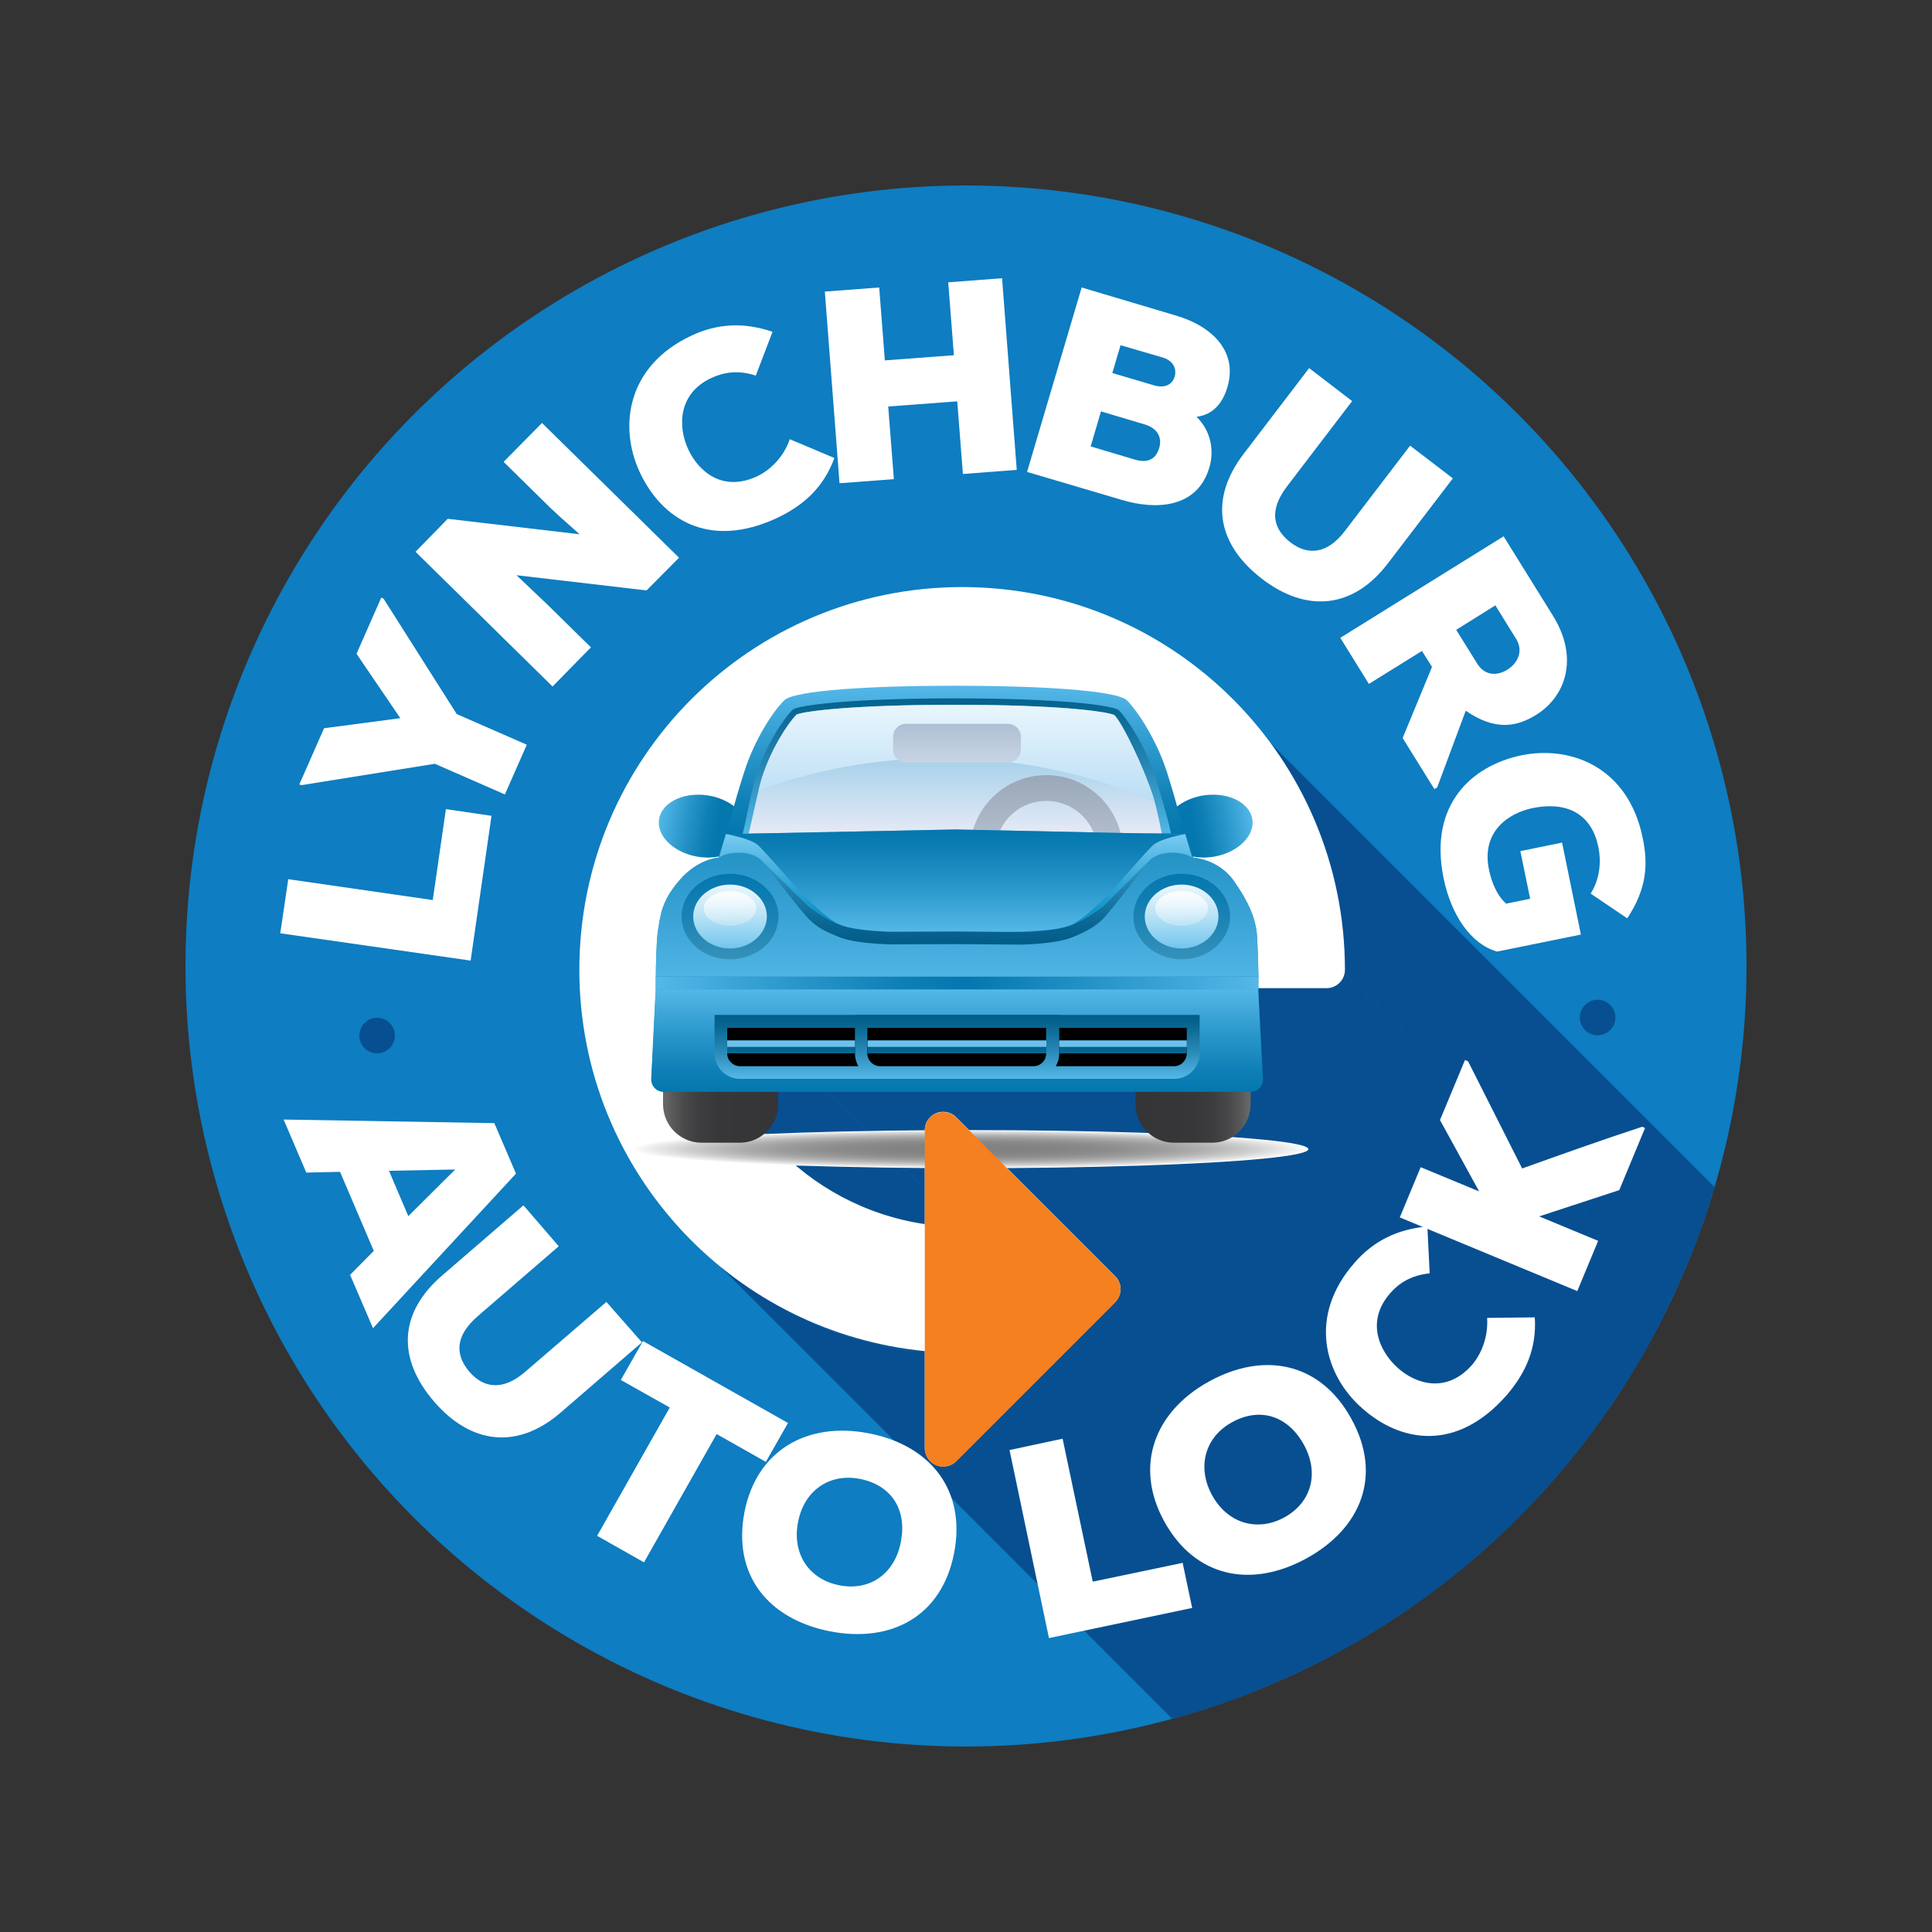 <?xml version="1.0" encoding="utf-8"?>
<!-- Generator: Adobe Illustrator 27.8.1, SVG Export Plug-In . SVG Version: 6.00 Build 0)  -->
<svg version="1.1" id="Layer_1" xmlns="http://www.w3.org/2000/svg" xmlns:xlink="http://www.w3.org/1999/xlink" x="0px" y="0px"
	 viewBox="0 0 750 750" style="enable-background:new 0 0 750 750;" xml:space="preserve">
<rect x="0" y="0" width="750" height="750" fill="#333333" stroke="none"/>
<style type="text/css">
	.st0{fill-rule:evenodd;clip-rule:evenodd;fill:#0E7DC1;}
	.st1{fill:#FFFFFF;}
	.st2{clip-path:url(#SVGID_00000127753488583736446270000000799217574141011370_);}
	.st3{fill-rule:evenodd;clip-rule:evenodd;fill:#074F91;}
	.st4{fill:url(#SVGID_00000006682865963343790130000007288809405821629084_);}
	.st5{fill:url(#SVGID_00000176740901644560012060000016216123087122900404_);}
	.st6{fill:url(#SVGID_00000016769270890820643690000003165119352863873975_);}
	.st7{fill:url(#SVGID_00000088815700434273670340000002497962604972747674_);}
	.st8{fill:url(#SVGID_00000122689368079704824130000018268688199807041419_);}
	.st9{fill:url(#SVGID_00000182508374747032062020000012142686757029202817_);}
	.st10{fill:url(#SVGID_00000003794919519999256230000001363818145366040220_);}
	.st11{fill:url(#SVGID_00000018225681441703141760000002299765692814062498_);}
	.st12{fill:url(#SVGID_00000149353628181991742200000004971766818525090436_);}
	.st13{fill:url(#SVGID_00000008855335320099490620000003930434824498853045_);}
	.st14{fill:url(#SVGID_00000114055689829451212140000001963193692534877329_);}
	.st15{fill:url(#SVGID_00000126303644536295392630000012272627410753514921_);}
	.st16{fill:url(#SVGID_00000174591693485264302280000015244656137776357291_);}
	.st17{fill:url(#SVGID_00000021087508823723273950000003808003103344591494_);}
	.st18{fill:url(#SVGID_00000062891085081418160230000013449244935550732452_);}
	.st19{fill:url(#SVGID_00000052093977653955763170000003885256169838905216_);}
	.st20{fill:url(#SVGID_00000096744375655820353690000013569392435533505676_);}
	.st21{fill:none;}
	.st22{fill:url(#SVGID_00000166676827686973404730000000607077448303440042_);}
	.st23{fill:url(#SVGID_00000037654286128320737140000008169770947706048920_);}
	.st24{fill:url(#SVGID_00000104683099000619430180000016182908593048819090_);}
	.st25{fill:url(#SVGID_00000029029936466876120600000002744362662263050903_);}
	.st26{fill:url(#SVGID_00000134966834486058978640000010157263139669034904_);}
	.st27{fill:url(#SVGID_00000117640993559405296090000013568454755301739936_);}
	.st28{fill:url(#SVGID_00000127035128551764704220000002310783084763702938_);}
	.st29{fill:url(#SVGID_00000147201178840784904050000002548215163967450755_);}
	.st30{fill:url(#SVGID_00000072250376579181559720000000913449309306600070_);}
	.st31{fill:url(#SVGID_00000062171447098302884800000004950646450624270227_);}
	.st32{fill:url(#SVGID_00000157270056313813845050000006206366176731004299_);}
	.st33{fill:#6DC1EC;}
	.st34{fill:url(#SVGID_00000151514097249469401230000003199181643803188120_);}
	.st35{fill:url(#SVGID_00000029005724517931528800000005409775557014018212_);}
	.st36{fill:url(#SVGID_00000165199108829987711090000003566317203962146454_);}
	.st37{fill:#F48020;}
</style>
<g>
	<circle class="st0" cx="375" cy="375" r="303"/>
	<g>
		<path class="st1" d="M111.9,341.3l56.1,8.1l5.1-35.3l17.7,2.6l-8.1,56.2l-73.9-10.6L111.9,341.3z"/>
		<path class="st1" d="M155.4,278.8l-17-25l9.6-21.8l0.9,0.4l28.4,44.8l27.2,11.9l-8.5,19.3l-27.2-11.9l-51.8,8.3l-0.8-0.3l9.6-21.8
			L155.4,278.8z"/>
		<path class="st1" d="M225,207.4c-6.6-5.8-9.2-8.2-11.3-10.2l-18.2-17.9l14.9-15.1l53.2,52.3L251,229.2l-50.5-5.9l11.8,11.2
			l17.1,16.8l-14.9,15.2l-53.2-52.3l12.5-12.8L225,207.4z"/>
		<path class="st1" d="M323.9,177.8c-4.1,11.3-11.9,18.4-22.3,23.3c-26.5,12.3-44.8,0.4-53.3-17.9c-8.1-17.5-5.1-41.2,20.3-53
			c9.9-4.6,20.1-5.2,31.3-1.4l-6.5,17c-7.1-2.3-12.6-1.2-17.2,0.9c-13.1,6.1-13.1,19-9,27.8c4.1,8.7,13.4,16.6,26.7,10.4
			c4.7-2.2,10.2-7.1,12.7-14.4L323.9,177.8z"/>
		<path class="st1" d="M373.8,184l-2.2-28.2l-26.8,2l2.2,28.2l-21.1,1.6l-5.7-74.4l21.1-1.6l2.2,28.3l26.8-2l-2.2-28.3L389,108
			l5.7,74.4L373.8,184z"/>
		<path class="st1" d="M456.5,122.5c14.3,4.2,24,14.1,20,27.7c-1.5,5.2-4.8,10.7-12,11.6c5.6,5.5,6.9,13.1,5,19.6
			c-4.7,16-20.8,16.6-33.9,12.7l-36.9-10.9l21.2-71.6L456.5,122.5z M423.4,173.3l17.1,5.1c5.3,1.6,8.3-0.4,9.5-4.5
			c1.2-4-0.6-7.6-5.5-9.1l-17.1-5.1L423.4,173.3z M431.8,144.8l16.2,4.8c4.2,1.2,7.1-0.3,8-3.4c0.9-3.1-0.6-6.2-4.6-7.4l-16.4-4.8
			L431.8,144.8z"/>
		<path class="st1" d="M564,185.7l-25.3,33.1c-13.4,17.5-31.5,19.2-48.8,5.9c-17.3-13.3-20.8-30.8-6.9-48.8l25.2-33l16.7,12.8
			l-25.2,33c-7.2,9.4-5.6,16.5,1.2,21.8c6.7,5.2,14.3,4.7,21.2-4.4l25.3-33.1L564,185.7z"/>
		<path class="st1" d="M556.8,306.3l-12.3-19.8l11.4-27.6l-3.9-6.2l-20.6,12.8l-11.1-17.9l63.4-39.4l19.2,30.9
			c10.1,16.3,4.9,31.2-6.4,38.3c-7.8,4.9-16.2,6.3-27.5-1.5l-11.1,29.8L556.8,306.3z M580.5,235l-15.2,9.5l8.2,13.2
			c3,4.7,7.7,4.7,11.6,2.3c4-2.5,6.4-7.1,3.5-11.9L580.5,235z"/>
		<path class="st1" d="M617.5,346.9c3.9-6.3,4-13.1,3-18c-2.4-12-11.1-18.1-25.5-15.2c-9.4,1.9-20,9.1-17,23.8
			c0.8,4,2.7,9.8,6.7,13.3l9.3-1.9l-3.8-18.5l16.2-3.3l7.3,35.7l-32.5,6.6c-10.3-2.9-17.9-14.3-20.8-28.5
			c-5.9-28.9,11.3-43.8,30.3-47.7c19.3-3.9,41.4,4.7,47,32.1c2.1,10.2,1.7,19.5-6,31.2L617.5,346.9z"/>
	</g>
	<g>
		<defs>
			<circle id="SVGID_1_" cx="375" cy="375" r="303"/>
		</defs>
		<clipPath id="SVGID_00000124135694726497805800000006012467641583039930_">
			<use xlink:href="#SVGID_1_"  style="overflow:visible;"/>
		</clipPath>
		<g style="clip-path:url(#SVGID_00000124135694726497805800000006012467641583039930_);">
			<g>
				<g>
					<polygon class="st3" points="304.6,308.2 648.7,652.3 647,654 645.4,655.8 643.8,657.5 642.3,659.4 640.8,661.2 639.4,663.1 
						638,665 636.6,667 635.3,669 634,671 632.8,673.1 631.6,675.2 630.5,677.3 629.4,679.4 628.4,681.6 627.5,683.8 626.5,686.1 
						625.7,688.3 624.9,690.6 624.1,692.9 623.4,695.3 622.8,697.6 622.2,700 621.7,702.4 621.2,704.9 620.8,707.3 620.5,709.8 
						620.2,712.3 620,714.8 619.8,717.3 619.7,719.9 619.7,722.4 275.5,378.3 275.6,375.7 275.7,373.2 275.8,370.7 276.1,368.2 
						276.3,365.7 276.7,363.2 277.1,360.7 277.6,358.3 278.1,355.9 278.7,353.5 279.3,351.1 280,348.8 280.7,346.5 281.6,344.2 
						282.4,341.9 283.3,339.7 284.3,337.5 285.3,335.3 286.4,333.2 287.5,331 288.7,328.9 289.9,326.9 291.2,324.9 292.5,322.9 
						293.8,320.9 295.2,319 296.7,317.1 298.2,315.2 299.7,313.4 301.3,311.6 302.9,309.9 					"/>
					<polygon class="st3" points="360.2,525.3 704.3,869.4 700.9,869.1 697.5,868.6 694.2,868.1 690.8,867.5 687.5,866.8 
						684.3,866.1 681,865.3 677.8,864.4 674.6,863.4 671.5,862.4 668.3,861.3 665.3,860.1 662.2,858.9 659.2,857.6 656.2,856.2 
						653.2,854.8 650.3,853.3 647.4,851.8 644.6,850.2 641.8,848.5 639,846.8 636.3,845 633.7,843.1 631,841.2 628.4,839.3 
						625.9,837.2 623.4,835.2 620.9,833.1 276.8,488.9 279.3,491 281.8,493.1 284.3,495.1 286.9,497.1 289.5,499 292.2,500.8 
						294.9,502.6 297.7,504.4 300.5,506 303.3,507.6 306.2,509.2 309.1,510.7 312.1,512.1 315,513.5 318.1,514.8 321.1,516 
						324.2,517.2 327.3,518.2 330.5,519.3 333.7,520.2 336.9,521.1 340.1,521.9 343.4,522.7 346.7,523.4 350,524 353.4,524.5 
						356.8,524.9 					"/>
					<polygon class="st3" points="486.4,281.6 830.5,625.7 832.8,628.5 835,631.2 837.2,634 839.3,636.9 841.3,639.8 843.3,642.8 
						845.2,645.8 847,648.9 848.7,652 850.4,655.2 852,658.4 853.5,661.6 854.9,664.9 856.3,668.3 857.6,671.6 858.8,675 
						859.9,678.5 860.9,682 861.9,685.5 862.8,689.1 863.6,692.6 864.2,696.3 864.8,699.9 865.4,703.6 865.8,707.3 866.1,711.1 
						866.4,714.8 866.5,718.6 866.6,722.4 522.4,378.3 522.4,374.5 522.2,370.7 522,366.9 521.7,363.2 521.2,359.5 520.7,355.8 
						520.1,352.1 519.4,348.5 518.6,344.9 517.8,341.4 516.8,337.8 515.8,334.4 514.7,330.9 513.5,327.5 512.2,324.1 510.8,320.8 
						509.4,317.5 507.9,314.2 506.3,311 504.6,307.9 502.8,304.8 501,301.7 499.1,298.7 497.2,295.7 495.2,292.8 493.1,289.9 
						490.9,287.1 488.7,284.3 					"/>
					<polygon class="st3" points="444.8,308.2 788.9,652.3 787.2,650.7 785.5,649 783.7,647.5 781.9,645.9 780,644.4 778.1,643 
						776.2,641.6 774.3,640.2 772.3,638.9 770.2,637.6 768.2,636.4 766.1,635.2 764,634.1 761.8,633.1 759.6,632 757.4,631.1 
						755.2,630.2 752.9,629.3 750.6,628.5 748.3,627.7 746,627 743.6,626.4 741.2,625.8 738.8,625.3 736.4,624.8 733.9,624.4 
						731.4,624.1 729,623.8 726.4,623.6 723.9,623.4 721.4,623.3 718.8,623.3 374.7,279.1 377.2,279.2 379.8,279.3 382.3,279.4 
						384.8,279.7 387.3,279.9 389.8,280.3 392.2,280.7 394.7,281.2 397.1,281.7 399.5,282.3 401.8,282.9 404.2,283.6 406.5,284.4 
						408.8,285.2 411,286 413.3,286.9 415.5,287.9 417.7,288.9 419.8,290 421.9,291.1 424,292.3 426.1,293.5 428.1,294.8 
						430.1,296.1 432.1,297.4 434,298.8 435.9,300.3 437.8,301.8 439.6,303.3 441.4,304.9 443.1,306.5 					"/>
					<polygon class="st3" points="374.7,279.1 718.8,623.3 716.3,623.3 713.7,623.4 711.2,623.6 708.7,623.8 706.2,624.1 
						703.7,624.4 701.3,624.8 698.8,625.3 696.4,625.8 694,626.4 691.7,627 689.3,627.7 687,628.5 684.7,629.3 682.5,630.2 
						680.2,631.1 678,632 675.8,633.1 673.7,634.1 671.6,635.2 669.5,636.4 667.4,637.6 665.4,638.9 663.4,640.2 661.4,641.6 
						659.5,643 657.6,644.4 655.8,645.9 653.9,647.5 652.2,649 650.4,650.7 648.7,652.3 304.6,308.2 306.3,306.5 308,304.9 
						309.8,303.3 311.6,301.8 313.5,300.3 315.4,298.8 317.3,297.4 319.3,296.1 321.2,294.8 323.3,293.5 325.3,292.3 327.4,291.1 
						329.5,290 331.7,288.9 333.9,287.9 336.1,286.9 338.3,286 340.6,285.2 342.9,284.4 345.2,283.6 347.5,282.9 349.9,282.3 
						352.3,281.7 354.7,281.2 357.1,280.7 359.6,280.3 362.1,279.9 364.5,279.7 367.1,279.4 369.6,279.3 372.1,279.2 					"/>
					<polygon class="st3" points="480.9,385.4 825,729.5 824.3,729.5 823.6,729.3 822.9,729.2 822.3,728.9 821.7,728.6 821.1,728.3 
						820.5,727.9 820,727.4 475.9,383.3 476.4,383.7 476.9,384.2 477.5,384.5 478.1,384.8 478.8,385 479.5,385.2 480.2,385.3 					
						"/>
					<polygon class="st3" points="448.1,311.6 792.2,655.8 790.6,654 788.9,652.3 444.8,308.2 446.5,309.9 					"/>
					<polygon class="st3" points="522.4,378.3 866.6,722.4 866.5,723.1 866.4,723.8 866.2,724.5 866,725.2 865.7,725.8 865.3,726.4 
						864.9,726.9 864.5,727.4 864,727.9 863.4,728.3 862.9,728.6 862.2,728.9 861.6,729.2 860.9,729.3 860.2,729.5 859.5,729.5 
						515.4,385.4 516.1,385.3 516.8,385.2 517.5,385 518.1,384.8 518.7,384.5 519.3,384.2 519.8,383.7 520.3,383.3 520.8,382.8 
						521.2,382.2 521.6,381.7 521.9,381 522.1,380.4 522.3,379.7 522.4,379 					"/>
					<polygon class="st3" points="515.4,385.4 859.5,729.5 825,729.5 480.9,385.4 					"/>
					<polygon class="st3" points="361,421.4 705.1,765.6 696,765.6 351.9,421.4 					"/>
					<polygon class="st3" points="275.5,378.3 619.7,722.4 619.7,724.9 619.8,727.3 619.9,729.7 620.1,732.1 620.4,734.5 
						620.7,736.8 621.1,739.2 621.5,741.5 622,743.8 622.5,746.1 623.1,748.4 623.7,750.6 624.4,752.8 625.2,755 625.9,757.2 
						626.8,759.4 627.7,761.5 628.6,763.6 629.6,765.7 630.6,767.7 631.7,769.8 632.8,771.8 633.9,773.7 635.1,775.7 636.4,777.6 
						637.7,779.4 639,781.3 640.4,783.1 641.8,784.9 643.2,786.6 644.7,788.3 646.3,790 302.1,445.9 300.6,444.2 299.1,442.5 
						297.7,440.7 296.2,439 294.9,437.1 293.5,435.3 292.3,433.4 291,431.5 289.8,429.6 288.7,427.6 287.5,425.6 286.5,423.6 
						285.4,421.6 284.5,419.5 283.5,417.4 282.6,415.2 281.8,413.1 281,410.9 280.3,408.7 279.6,406.5 279,404.2 278.4,402 
						277.9,399.7 277.4,397.4 277,395.1 276.6,392.7 276.3,390.3 276,388 275.8,385.6 275.7,383.2 275.6,380.7 					"/>
					<polygon class="st3" points="302.1,445.9 646.3,790 647.7,791.5 649.1,793 650.6,794.4 306.5,450.3 305,448.8 303.5,447.4 
											"/>
					<polygon class="st3" points="372.3,435.2 716.4,779.3 777.7,840.6 433.6,496.5 					"/>
					<path class="st3" d="M777.7,840.6L777.7,840.6L777.7,840.6z M433.6,496.5"/>
					<polygon class="st3" points="351.9,421.4 696,765.6 686.9,765.6 342.8,421.4 					"/>
					<polygon class="st3" points="342.8,421.4 686.9,765.6 684.9,765.6 340.7,421.4 					"/>
					<polygon class="st3" points="372.2,567.8 716.3,911.9 715.8,912.4 715.2,912.8 714.6,913.2 714,913.5 713.4,913.7 712.7,913.9 
						712,914 711.3,914 710.7,914 710,913.9 709.3,913.7 708.7,913.5 708.1,913.2 707.5,912.8 706.9,912.4 362.7,568.3 363.3,568.7 
						363.9,569.1 364.5,569.4 365.2,569.6 365.9,569.7 366.5,569.8 367.2,569.9 367.9,569.8 368.6,569.7 369.2,569.6 369.9,569.4 
						370.5,569.1 371.1,568.7 371.7,568.3 					"/>
					<path class="st3" d="M716.3,911.9L716.3,911.9L716.3,911.9z M372.2,567.8"/>
					<polygon class="st3" points="404,340 748.1,684.2 748.1,694.9 404,350.7 					"/>
					<polygon class="st3" points="413.6,352.8 757.8,696.9 758.2,697.4 758.6,698 759,698.6 759.3,699.2 759.5,699.8 759.7,700.5 
						759.8,701.2 759.8,701.9 415.7,357.8 415.7,357.1 415.5,356.4 415.4,355.7 415.1,355 414.8,354.4 414.5,353.8 414.1,353.3 
											"/>
					<polygon class="st3" points="415.7,357.8 759.8,701.9 759.8,758.5 415.7,414.4 					"/>
					<polygon class="st3" points="415.7,414.4 759.8,758.5 759.8,759.2 759.7,759.9 759.5,760.6 759.3,761.2 759,761.9 758.6,762.4 
						758.2,763 757.8,763.5 757.3,763.9 756.7,764.3 756.1,764.7 755.5,765 754.9,765.2 754.2,765.4 753.5,765.5 752.8,765.6 
						408.6,421.4 409.3,421.4 410,421.3 410.7,421.1 411.4,420.9 412,420.6 412.6,420.2 413.1,419.8 413.6,419.4 414.1,418.9 
						414.5,418.3 414.8,417.7 415.1,417.1 415.4,416.5 415.5,415.8 415.7,415.1 					"/>
					<polygon class="st3" points="408.6,421.4 752.8,765.6 750.7,765.6 406.6,421.4 					"/>
					<polygon class="st3" points="406.6,421.4 750.7,765.6 741.6,765.6 397.5,421.4 					"/>
					<polygon class="st3" points="397.5,421.4 741.6,765.6 732.5,765.6 388.4,421.4 					"/>
					<polygon class="st3" points="388.4,421.4 732.5,765.6 723.4,765.6 379.2,421.4 					"/>
					<polygon class="st3" points="379.2,421.4 723.4,765.6 714.3,765.6 370.1,421.4 					"/>
					<polygon class="st3" points="370.1,421.4 714.3,765.6 705.1,765.6 361,421.4 					"/>
					<polygon class="st3" points="433.6,496.5 777.7,840.6 778.2,841.1 778.6,841.7 778.9,842.3 779.2,842.9 779.5,843.6 
						779.6,844.2 779.7,844.9 779.8,845.6 779.7,846.3 779.6,846.9 779.5,847.6 779.2,848.3 778.9,848.9 778.6,849.5 778.2,850.1 
						777.7,850.6 433.6,506.5 434,505.9 434.5,505.4 434.8,504.7 435.1,504.1 435.3,503.5 435.5,502.8 435.6,502.1 435.6,501.5 
						435.6,500.8 435.5,500.1 435.3,499.4 435.1,498.8 434.8,498.2 434.5,497.6 434,497 					"/>
					<polygon class="st3" points="433.6,506.5 777.7,850.6 777.6,850.6 433.5,506.5 					"/>
					<polygon class="st3" points="340.7,421.4 684.9,765.6 684.2,765.5 683.5,765.4 682.8,765.2 682.1,765 681.5,764.7 680.9,764.3 
						680.4,763.9 679.9,763.5 335.8,419.4 336.3,419.8 336.8,420.2 337.4,420.6 338,420.9 338.6,421.1 339.3,421.3 340,421.4 					
						"/>
					
						<rect x="531.6" y="465.9" transform="matrix(0.707 -0.707 0.707 0.707 -333.101 614.259)" class="st3" width="86.7" height="486.7"/>
					<polygon class="st3" points="395.9,319.9 740,664 740.5,664.5 740.9,665 741.4,665.6 741.8,666.1 742.3,666.7 742.7,667.2 
						743.1,667.8 743.5,668.4 743.8,669 744.2,669.6 744.5,670.2 744.9,670.9 745.2,671.5 745.5,672.1 745.8,672.8 746.1,673.5 
						746.3,674.1 746.5,674.8 746.8,675.5 747,676.2 747.2,676.9 747.3,677.6 747.5,678.3 747.6,679 747.8,679.7 747.9,680.5 
						747.9,681.2 748,681.9 748.1,682.7 748.1,683.4 748.1,684.2 404,340 403.9,339.3 403.9,338.5 403.9,337.8 403.8,337.1 
						403.7,336.3 403.6,335.6 403.5,334.9 403.4,334.2 403.2,333.4 403,332.7 402.8,332 402.6,331.4 402.4,330.7 402.2,330 
						401.9,329.3 401.7,328.7 401.4,328 401.1,327.4 400.7,326.7 400.4,326.1 400.1,325.5 399.7,324.9 399.3,324.3 398.9,323.7 
						398.5,323.1 398.1,322.5 397.7,322 397.3,321.4 396.8,320.9 396.3,320.4 					"/>
				</g>
				<path class="st3" d="M433.6,496.5L433.6,496.5L433.6,496.5z M372.2,567.8L372.2,567.8L372.2,567.8z M374.7,230.6
					c40.8,0,77.7,16.5,104.5,43.3c26.7,26.7,43.3,63.7,43.3,104.5c0,3.9-3.2,7.1-7.1,7.1h-34.4c-3.9,0-7.1-3.2-7.1-7.1
					c0-27.4-11.1-52.2-29-70.1c-17.9-17.9-42.7-29-70.1-29c-27.4,0-52.2,11.1-70.1,29c-17.9,17.9-29,42.7-29,70.1
					c0,26.1,10.1,49.9,26.6,67.6c15,16.1,35.2,27.2,58,30.5v-36.3c0-0.2,0-0.5,0-0.7c0.3-3.6,3.4-6.4,7-6.4c2,0,3.8,0.8,5,2.1
					l61.3,61.3c2.8,2.8,2.8,7.2,0,10l0,0l-61.3,61.3c-2.8,2.8-7.2,2.8-10,0c-1.2-1.2-1.9-2.8-2-4.3c0-0.4,0-0.9,0-1.3l0-36.9
					c-36.4-3.6-68.9-20.3-92.7-45.4c-25.1-26.5-40.5-62.3-40.5-101.6c0-40.8,16.5-77.7,43.3-104.5
					C297,247.1,333.9,230.6,374.7,230.6L374.7,230.6z M404,340c0-8.1-3.3-15.4-8.6-20.7c-5.3-5.3-12.6-8.6-20.7-8.6
					c-8.1,0-15.4,3.3-20.7,8.6c-5.3,5.3-8.6,12.6-8.6,20.7v10.7l-2.6,0l-2,0c-3.9,0-7.1,3.2-7.1,7.1v56.6c0,3.9,3.2,7.1,7.1,7.1h2
					h9.1h9.1h9.1h9.1h9.1h9.1h9.1h2c3.9,0,7.1-3.2,7.1-7.1v-56.6c0-3.9-3.2-7.1-7.1-7.1l-2,0H404V340z"/>
			</g>
			<path class="st1" d="M359,524.5c-36.6-3.6-69.3-20.4-93.3-45.7c-25.3-26.7-40.8-62.7-40.8-102.3c0-41.1,16.6-78.2,43.5-105.1
				c26.9-26.9,64.1-43.5,105.1-43.5c41.1,0,78.2,16.6,105.1,43.5c26.9,26.9,43.5,64.1,43.5,105.1c0,3.9-3.2,7.1-7.1,7.1h-34.7
				c-3.9,0-7.1-3.2-7.1-7.1c0-27.6-11.2-52.5-29.2-70.5c-18.1-18.1-43-29.2-70.5-29.2c-27.6,0-52.5,11.2-70.5,29.2
				c-18.1,18.1-29.2,43-29.2,70.5c0,26.3,10.2,50.2,26.8,68c15.1,16.2,35.5,27.3,58.4,30.7v-36.5c0-3.9,3.2-7.1,7.1-7.1
				c2,0,3.8,0.8,5.1,2.1l61.7,61.7l0,0c2.8,2.8,2.8,7.3,0,10.1l0,0l-61.7,61.7l0,0c-2.8,2.8-7.3,2.8-10.1,0
				c-1.5-1.5-2.2-3.6-2.1-5.7L359,524.5z"/>
			<g>
				
					<radialGradient id="SVGID_00000026143209735494839370000009923707526184465854_" cx="427.159" cy="1287.396" r="133.758" gradientTransform="matrix(0.982 0 0 5.560000e-02 -43.038 374.486)" gradientUnits="userSpaceOnUse">
					<stop  offset="0" style="stop-color:#808080"/>
					<stop  offset="0.239" style="stop-color:#838383"/>
					<stop  offset="0.412" style="stop-color:#8C8C8C"/>
					<stop  offset="0.565" style="stop-color:#9C9C9C"/>
					<stop  offset="0.705" style="stop-color:#B2B2B2"/>
					<stop  offset="0.836" style="stop-color:#CFCFCF"/>
					<stop  offset="0.96" style="stop-color:#F2F2F2"/>
					<stop  offset="1" style="stop-color:#FFFFFF"/>
				</radialGradient>
				
					<ellipse style="fill:url(#SVGID_00000026143209735494839370000009923707526184465854_);" cx="376.5" cy="446.1" rx="131.4" ry="7.4"/>
				
					<linearGradient id="SVGID_00000139277564426056709240000000736261046737049484_" gradientUnits="userSpaceOnUse" x1="300.571" y1="403.939" x2="258.644" y2="403.939">
					<stop  offset="0" style="stop-color:#353538"/>
					<stop  offset="0.515" style="stop-color:#37373A"/>
					<stop  offset="0.703" style="stop-color:#3E3E40"/>
					<stop  offset="0.838" style="stop-color:#4A4A4B"/>
					<stop  offset="0.946" style="stop-color:#5A5A5B"/>
					<stop  offset="1" style="stop-color:#666666"/>
				</linearGradient>
				<path style="fill:url(#SVGID_00000139277564426056709240000000736261046737049484_);" d="M302.1,428.7c0,8.2-6.7,14.9-14.9,14.9
					h-14.9c-8.2,0-14.9-6.7-14.9-14.9v-49.6c0-8.2,6.7-14.9,14.9-14.9h14.9c8.2,0,14.9,6.7,14.9,14.9V428.7z"/>
				
					<linearGradient id="SVGID_00000076575447184467593250000000557488737970602881_" gradientUnits="userSpaceOnUse" x1="442.466" y1="403.939" x2="484.393" y2="403.939">
					<stop  offset="0" style="stop-color:#353538"/>
					<stop  offset="0.515" style="stop-color:#37373A"/>
					<stop  offset="0.703" style="stop-color:#3E3E40"/>
					<stop  offset="0.838" style="stop-color:#4A4A4B"/>
					<stop  offset="0.946" style="stop-color:#5A5A5B"/>
					<stop  offset="1" style="stop-color:#666666"/>
				</linearGradient>
				<path style="fill:url(#SVGID_00000076575447184467593250000000557488737970602881_);" d="M485.5,428.7c0,8.2-6.7,14.9-14.9,14.9
					h-14.9c-8.2,0-14.9-6.7-14.9-14.9v-49.6c0-8.2,6.7-14.9,14.9-14.9h14.9c8.2,0,14.9,6.7,14.9,14.9V428.7z"/>
				
					<linearGradient id="SVGID_00000136373567245790541610000005676369697074200201_" gradientUnits="userSpaceOnUse" x1="371.518" y1="327.465" x2="371.518" y2="423.763">
					<stop  offset="0" style="stop-color:#54B8E8"/>
					<stop  offset="0.393" style="stop-color:#2E9ACD"/>
					<stop  offset="0.783" style="stop-color:#0F80B6"/>
					<stop  offset="1" style="stop-color:#0377AE"/>
				</linearGradient>
				<path style="fill:url(#SVGID_00000136373567245790541610000005676369697074200201_);" d="M488.5,384.1c0,0,0-2.1,0-5
					c-0.1-4.1-0.3-14.7-0.7-17.7c-0.8-5.2-2.7-10.7-8.8-19.4c-6.1-8.7-16.1-9.1-16.1-9.1l-5.4-5.1l-173.8-0.3l-4.5,5.4
					c0,0-8.2,0.3-15.5,8.9c-6.9,8.1-7.2,12.9-8.3,19.6c-0.6,3.8-0.8,14-0.8,17.7c0,2.9,0,5,0,5l-1.7,34.7c-0.1,2.7,2,5,4.7,5h228
					c2.7,0,4.8-2.2,4.7-5L488.5,384.1z"/>
				
					<linearGradient id="SVGID_00000132077778686815312950000005132238134311601040_" gradientUnits="userSpaceOnUse" x1="476.934" y1="301.397" x2="456.899" y2="313.269" gradientTransform="matrix(0.94 0.342 -0.342 0.94 140.933 -128.799)">
					<stop  offset="0" style="stop-color:#54B8E8"/>
					<stop  offset="0.393" style="stop-color:#2E9ACD"/>
					<stop  offset="0.783" style="stop-color:#0F80B6"/>
					<stop  offset="1" style="stop-color:#0377AE"/>
				</linearGradient>
				<path style="fill:url(#SVGID_00000132077778686815312950000005132238134311601040_);" d="M486.1,321c-1.3,6.7-10,12.1-19.4,11.9
					c-9.4-0.2-16-5.8-14.7-12.5c1.3-6.7,10-12.1,19.4-11.9C480.8,308.7,487.4,314.3,486.1,321z"/>
				
					<linearGradient id="SVGID_00000039109040594546586800000010916858351432339341_" gradientUnits="userSpaceOnUse" x1="599.916" y1="269.271" x2="579.882" y2="281.141" gradientTransform="matrix(-0.94 0.342 0.342 0.94 727.561 -140.67)">
					<stop  offset="0" style="stop-color:#54B8E8"/>
					<stop  offset="0.393" style="stop-color:#2E9ACD"/>
					<stop  offset="0.783" style="stop-color:#0F80B6"/>
					<stop  offset="1" style="stop-color:#0377AE"/>
				</linearGradient>
				<path style="fill:url(#SVGID_00000039109040594546586800000010916858351432339341_);" d="M255.9,321c1.3,6.7,10,12.1,19.4,11.9
					c9.4-0.2,16-5.8,14.7-12.5c-1.3-6.7-10-12.1-19.4-11.9C261.2,308.7,254.6,314.3,255.9,321z"/>
				
					<linearGradient id="SVGID_00000167376460481455954810000001287101466281081223_" gradientUnits="userSpaceOnUse" x1="370.843" y1="266.216" x2="370.843" y2="323.835">
					<stop  offset="0" style="stop-color:#54B8E8"/>
					<stop  offset="0.393" style="stop-color:#2E9ACD"/>
					<stop  offset="0.783" style="stop-color:#0F80B6"/>
					<stop  offset="1" style="stop-color:#0377AE"/>
				</linearGradient>
				<path style="fill:url(#SVGID_00000167376460481455954810000001287101466281081223_);" d="M459.9,323.8c0,0-2.9-11.4-6.9-24.1
					c-4.1-12.7-11.5-23.8-15.5-27.8c-4.1-4-35-5.7-66.7-5.7c-31.8,0-62.4,1.7-66.4,5.7c-4.1,4-11.5,15.1-15.5,27.8
					c-4.1,12.7-6.9,24.1-6.9,24.1H459.9z"/>
				
					<linearGradient id="SVGID_00000038411841801182056120000016032330242521972141_" gradientUnits="userSpaceOnUse" x1="371.409" y1="324.595" x2="371.409" y2="264.568">
					<stop  offset="0" style="stop-color:#54B8E8"/>
					<stop  offset="2.620316e-02" style="stop-color:#51B5E5"/>
					<stop  offset="0.473" style="stop-color:#2585B2"/>
					<stop  offset="0.812" style="stop-color:#0A6793"/>
					<stop  offset="1" style="stop-color:#005C87"/>
				</linearGradient>
				<path style="fill:url(#SVGID_00000038411841801182056120000016032330242521972141_);" d="M454.6,323.5l-166.3,0.2
					c1.2-4.5,3.1-15.7,5.2-22.5c3.7-11.7,10.6-22.1,14.3-25.8c2.6-1.6,21.8-4.3,62.9-4.3c41.4,0,60.6,2.7,63.5,4.5
					c3.5,3.5,10.3,13.9,14.1,25.6c2.2,6.8,4,13.2,5.2,17.6L454.6,323.5z"/>
				
					<linearGradient id="SVGID_00000033362389678085037300000010195934233614236328_" gradientUnits="userSpaceOnUse" x1="370.812" y1="273.66" x2="370.812" y2="323.67">
					<stop  offset="1.098900e-02" style="stop-color:#7BBFE2"/>
					<stop  offset="1" style="stop-color:#E6EAF6"/>
				</linearGradient>
				<path style="fill:url(#SVGID_00000033362389678085037300000010195934233614236328_);" d="M451,323.5l-160.4,0.1
					c1.1-3.9,3.5-16.3,5.2-21.7c3.5-11,9.8-20.8,13.4-24.5c3-1.3,21.8-3.8,61.4-3.8c40.7,0,59,2.6,62,4c3.4,3.5,11.5,20.6,15,31.5
					C449.1,313.5,451,323.5,451,323.5z"/>
				
					<linearGradient id="SVGID_00000133529292464396432920000012662477950992839598_" gradientUnits="userSpaceOnUse" x1="371.364" y1="271.979" x2="371.364" y2="356.848">
					<stop  offset="1.098900e-02" style="stop-color:#EAF6FD"/>
					<stop  offset="1" style="stop-color:#81C1EA"/>
				</linearGradient>
				<path style="fill:url(#SVGID_00000133529292464396432920000012662477950992839598_);" d="M448.2,311.2c-0.2-0.8-0.4-1.5-0.6-2.1
					c-3.5-10.9-11.6-28-15-31.5c-3-1.4-21.3-4-62-4c-39.7,0-58.4,2.5-61.4,3.8c-3.6,3.7-9.9,13.5-13.4,24.5c-0.4,1.3-0.9,3-1.3,4.9
					C344.2,288.7,399.4,290.2,448.2,311.2z"/>
				
					<linearGradient id="SVGID_00000110455597190378943100000013979067346444639413_" gradientUnits="userSpaceOnUse" x1="406.211" y1="276.13" x2="406.211" y2="345.508">
					<stop  offset="0" style="stop-color:#8392A3"/>
					<stop  offset="1" style="stop-color:#C5CFDE"/>
				</linearGradient>
				<path style="fill:url(#SVGID_00000110455597190378943100000013979067346444639413_);" d="M376.5,330.6
					c0-16.4,13.3-29.7,29.7-29.7c16.4,0,29.7,13.3,29.7,29.7c0,16.4-13.3,29.7-29.7,29.7C389.8,360.4,376.5,347.1,376.5,330.6z
					 M406.2,350.5c11,0,19.8-8.9,19.8-19.8c0-11-8.9-19.8-19.8-19.8c-11,0-19.8,8.9-19.8,19.8C386.4,341.6,395.3,350.5,406.2,350.5z
					"/>
				
					<linearGradient id="SVGID_00000142175292312574576290000001007098593145239458_" gradientUnits="userSpaceOnUse" x1="371.48" y1="384.64" x2="371.48" y2="278.137">
					<stop  offset="0" style="stop-color:#54B8E8"/>
					<stop  offset="0.393" style="stop-color:#2E9ACD"/>
					<stop  offset="0.783" style="stop-color:#0F80B6"/>
					<stop  offset="1" style="stop-color:#0377AE"/>
				</linearGradient>
				<path style="fill:url(#SVGID_00000142175292312574576290000001007098593145239458_);" d="M487.8,361.4
					c-0.8-5.2-2.7-10.7-8.8-19.4c-6.1-8.7-16.1-9.1-16.1-9.1l-5.4-5.1l-173.8-0.3l-4.5,5.4c0,0-8.2,0.3-15.5,8.9
					c-6.9,8.1-7.2,12.9-8.3,19.6c-0.6,3.8-0.8,14-0.8,17.7h234C488.4,375.1,488.2,364.5,487.8,361.4z"/>
				
					<linearGradient id="SVGID_00000026865365292043582240000006173379322925596294_" gradientUnits="userSpaceOnUse" x1="254.472" y1="381.637" x2="488.531" y2="381.637">
					<stop  offset="0" style="stop-color:#54B8E8"/>
					<stop  offset="0.203" style="stop-color:#2E9ACD"/>
					<stop  offset="0.405" style="stop-color:#0F80B6"/>
					<stop  offset="0.516" style="stop-color:#0377AE"/>
					<stop  offset="1" style="stop-color:#54B8E8"/>
				</linearGradient>
				<path style="fill:url(#SVGID_00000026865365292043582240000006173379322925596294_);" d="M254.5,379.2c0,2.9,0,5,0,5h234
					c0,0,0-2.1,0-5H254.5z"/>
				
					<linearGradient id="SVGID_00000097459244587384777950000018177551922259209096_" gradientUnits="userSpaceOnUse" x1="371.518" y1="384.115" x2="371.518" y2="423.763">
					<stop  offset="0" style="stop-color:#54B8E8"/>
					<stop  offset="0.393" style="stop-color:#2E9ACD"/>
					<stop  offset="0.783" style="stop-color:#0F80B6"/>
					<stop  offset="1" style="stop-color:#0377AE"/>
				</linearGradient>
				<path style="fill:url(#SVGID_00000097459244587384777950000018177551922259209096_);" d="M254.5,384.1l-1.7,34.7
					c-0.1,2.7,2,5,4.7,5h109c2.7,0,7.2,0,9.9,0h109c2.7,0,4.8-2.2,4.7-5l-1.7-34.7H254.5z"/>
				
					<linearGradient id="SVGID_00000134931400891434174080000014969078331652122256_" gradientUnits="userSpaceOnUse" x1="370.964" y1="322.042" x2="370.964" y2="366.682">
					<stop  offset="0" style="stop-color:#54B8E8"/>
					<stop  offset="2.620316e-02" style="stop-color:#51B5E5"/>
					<stop  offset="0.473" style="stop-color:#2585B2"/>
					<stop  offset="0.812" style="stop-color:#0A6793"/>
					<stop  offset="1" style="stop-color:#005C87"/>
				</linearGradient>
				<path style="fill:url(#SVGID_00000134931400891434174080000014969078331652122256_);" d="M371,366.5l25.1,0.2
					c0,0,13.3-0.2,19.5-2.6c6.2-2.4,9.6-4.5,12.5-7.3c2.9-2.9,18-22.5,18-22.5s2.3-3.1,8.7-3.3c5.6-0.1,8.2,2,8.2,2l-2.8-9.1
					L371,322l-89.2,1.8l-2.8,9.1c0,0,2.6-2.1,8.2-2c6.4,0.2,8.7,3.3,8.7,3.3s14.8,19.3,18,22.5c3.2,3.2,6.2,4.9,12.5,7.3
					c6.2,2.4,19.5,2.6,19.5,2.6L371,366.5z"/>
				
					<linearGradient id="SVGID_00000075845703864329803680000008612016228993981881_" gradientUnits="userSpaceOnUse" x1="370.964" y1="361.726" x2="370.964" y2="322.042">
					<stop  offset="0" style="stop-color:#54B8E8"/>
					<stop  offset="0.393" style="stop-color:#2E9ACD"/>
					<stop  offset="0.783" style="stop-color:#0F80B6"/>
					<stop  offset="1" style="stop-color:#0377AE"/>
				</linearGradient>
				<path style="fill:url(#SVGID_00000075845703864329803680000008612016228993981881_);" d="M371,361.6l25.1,0.2
					c0,0,13.3-0.2,19.5-2.6c6.2-2.4,12.5-7.3,12.5-7.3l18-17.6c0,0,2.3-3.1,8.7-3.3c5.6-0.1,8.2,2,8.2,2l-2.8-9.1L371,322l-89.2,1.8
					l-2.8,9.1c0,0,2.6-2.1,8.2-2c6.4,0.2,8.7,3.3,8.7,3.3l18,17.6c0,0,6.2,4.9,12.5,7.3c6.2,2.4,19.5,2.6,19.5,2.6L371,361.6z"/>
				
					<linearGradient id="SVGID_00000147219126711303526080000001854437407169165185_" gradientUnits="userSpaceOnUse" x1="302.742" y1="323.835" x2="302.742" y2="359.132">
					<stop  offset="0" style="stop-color:#7ACBF1"/>
					<stop  offset="0.161" style="stop-color:#63BFE9"/>
					<stop  offset="0.546" style="stop-color:#30A5D7"/>
					<stop  offset="0.838" style="stop-color:#1194CC"/>
					<stop  offset="1" style="stop-color:#058EC8"/>
				</linearGradient>
				<path style="fill:url(#SVGID_00000147219126711303526080000001854437407169165185_);" d="M303.6,338.3c0,0-6-6.9-9-9.9
					c-3-3-12.8-4.6-12.8-4.6l-2.7,9.1c0.3-0.2,2.9-2,8.1-1.9c6.4,0.2,8.7,3.3,8.7,3.3l18,17.6c0,0,6.2,4.9,12.5,7.3
					C318.5,355.9,303.6,338.3,303.6,338.3z"/>
				<path class="st21" d="M462.9,332.9C462.9,332.9,462.9,332.9,462.9,332.9l-2.8-9.1L462.9,332.9z"/>
				<path class="st21" d="M281.8,323.8L371,322l89.2,1.8c0,0-9.8,1.5-12.8,4.6c-3,3-9,9.9-9,9.9s-14.9,17.6-22.8,20.8
					c-0.8,0.3-1.7,0.6-2.6,0.8c-5.6,1.3-14.7,1.7-21.5,1.8l-20.5-0.1l-25.1,0.2c0,0-13.3-0.2-19.5-2.6c-6.2-2.4-12.5-7.3-12.5-7.3
					l-18-17.6c0,0-2.3-3.1-8.7-3.3c-5.6-0.1-8.2,2-8.2,2L281.8,323.8z"/>
				
					<linearGradient id="SVGID_00000043431945465821567540000005750443845312629945_" gradientUnits="userSpaceOnUse" x1="402.184" y1="359.935" x2="402.184" y2="361.726">
					<stop  offset="0" style="stop-color:#54B8E8"/>
					<stop  offset="0.393" style="stop-color:#2E9ACD"/>
					<stop  offset="0.783" style="stop-color:#0F80B6"/>
					<stop  offset="1" style="stop-color:#0377AE"/>
				</linearGradient>
				<path style="fill:url(#SVGID_00000043431945465821567540000005750443845312629945_);" d="M396,361.7l-4.6,0
					c6.8-0.1,15.9-0.4,21.5-1.8C406.2,361.6,396,361.7,396,361.7z"/>
				
					<linearGradient id="SVGID_00000172440886996148539540000008344852390139477427_" gradientUnits="userSpaceOnUse" x1="439.182" y1="323.835" x2="439.182" y2="359.132">
					<stop  offset="0" style="stop-color:#7ACBF1"/>
					<stop  offset="0.161" style="stop-color:#63BFE9"/>
					<stop  offset="0.546" style="stop-color:#30A5D7"/>
					<stop  offset="0.838" style="stop-color:#1194CC"/>
					<stop  offset="1" style="stop-color:#058EC8"/>
				</linearGradient>
				<path style="fill:url(#SVGID_00000172440886996148539540000008344852390139477427_);" d="M438.3,338.3c0,0,6-6.9,9-9.9
					c3-3,12.8-4.6,12.8-4.6l2.7,9.1c-0.3-0.2-2.9-2-8.1-1.9c-6.4,0.2-8.7,3.3-8.7,3.3l-18,17.6c0,0-6.2,4.9-12.5,7.3
					C423.4,355.9,438.3,338.3,438.3,338.3z"/>
				
					<linearGradient id="SVGID_00000081614048455058382760000009778752450385486725_" gradientUnits="userSpaceOnUse" x1="371.519" y1="418.807" x2="371.519" y2="394.027">
					<stop  offset="0" style="stop-color:#54B8E8"/>
					<stop  offset="2.620316e-02" style="stop-color:#51B5E5"/>
					<stop  offset="0.473" style="stop-color:#2585B2"/>
					<stop  offset="0.812" style="stop-color:#0A6793"/>
					<stop  offset="1" style="stop-color:#005C87"/>
				</linearGradient>
				<path style="fill:url(#SVGID_00000081614048455058382760000009778752450385486725_);" d="M465.7,394v14.9c0,5.5-4.4,9.9-9.9,9.9
					H287.3c-5.5,0-9.9-4.4-9.9-9.9V394H465.7z"/>
				<path d="M455.8,413.9H287.3c-2.7,0-5-2.2-5-4.9V399h178.4v9.9C460.7,411.6,458.5,413.9,455.8,413.9L455.8,413.9z"/>
				
					<linearGradient id="SVGID_00000147899566868341907970000006531673434677483701_" gradientUnits="userSpaceOnUse" x1="371.519" y1="418.807" x2="371.519" y2="394.027">
					<stop  offset="0" style="stop-color:#54B8E8"/>
					<stop  offset="2.620316e-02" style="stop-color:#51B5E5"/>
					<stop  offset="0.473" style="stop-color:#2585B2"/>
					<stop  offset="0.812" style="stop-color:#0A6793"/>
					<stop  offset="1" style="stop-color:#005C87"/>
				</linearGradient>
				<path style="fill:url(#SVGID_00000147899566868341907970000006531673434677483701_);" d="M411.2,394v14.9c0,5.5-4.4,9.9-9.9,9.9
					h-59.5c-5.5,0-9.9-4.4-9.9-9.9V394H411.2z"/>
				<path d="M401.2,413.9h-59.5c-2.7,0-5-2.2-5-5V399h69.4v9.9C406.2,411.6,404,413.9,401.2,413.9L401.2,413.9z"/>
				<g>
					<g>
						
							<linearGradient id="SVGID_00000129927183787170780360000010284286336182374069_" gradientUnits="userSpaceOnUse" x1="283.38" y1="373.143" x2="283.38" y2="338.444">
							<stop  offset="0" style="stop-color:#3892BA"/>
							<stop  offset="0.152" style="stop-color:#2E8DB8"/>
							<stop  offset="0.697" style="stop-color:#0F7DB1"/>
							<stop  offset="1" style="stop-color:#0377AE"/>
						</linearGradient>
						<path style="fill:url(#SVGID_00000129927183787170780360000010284286336182374069_);" d="M264.6,355.8
							c0-9.2,8.4-16.6,18.8-16.6c10.4,0,18.8,7.5,18.8,16.6c0,9.2-8.4,16.6-18.8,16.6C273,372.4,264.6,365,264.6,355.8z"/>
						
							<linearGradient id="SVGID_00000063619959613920107870000002453659848548478860_" gradientUnits="userSpaceOnUse" x1="283.38" y1="373.041" x2="283.38" y2="343.39">
							<stop  offset="0" style="stop-color:#54B8E8"/>
							<stop  offset="0.303" style="stop-color:#8ACFF0"/>
							<stop  offset="0.623" style="stop-color:#BDE4F7"/>
							<stop  offset="0.865" style="stop-color:#DCF1FB"/>
							<stop  offset="1" style="stop-color:#E8F6FD"/>
						</linearGradient>
						<path style="fill:url(#SVGID_00000063619959613920107870000002453659848548478860_);" d="M283.4,368.2
							c-7.9,0-14.3-5.6-14.3-12.4c0-6.8,6.4-12.4,14.3-12.4c7.9,0,14.3,5.6,14.3,12.4C297.6,362.6,291.2,368.2,283.4,368.2
							L283.4,368.2z"/>
						
							<linearGradient id="SVGID_00000108987304323084165060000002137929257257724078_" gradientUnits="userSpaceOnUse" x1="283.735" y1="370.08" x2="283.183" y2="343.105">
							<stop  offset="0" style="stop-color:#54B8E8"/>
							<stop  offset="2.626753e-02" style="stop-color:#5CBBE9"/>
							<stop  offset="0.202" style="stop-color:#8DD0F0"/>
							<stop  offset="0.377" style="stop-color:#B6E1F5"/>
							<stop  offset="0.546" style="stop-color:#D6EEF9"/>
							<stop  offset="0.709" style="stop-color:#EDF7FD"/>
							<stop  offset="0.864" style="stop-color:#FAFDFE"/>
							<stop  offset="1" style="stop-color:#FFFFFF"/>
						</linearGradient>
						<path style="fill:url(#SVGID_00000108987304323084165060000002137929257257724078_);" d="M283.4,359.4c-5.6,0-10.2-3-10.2-6.8
							c0-3.7,4.6-6.7,10.2-6.7c5.6,0,10.2,3,10.2,6.7C293.6,356.3,289,359.4,283.4,359.4L283.4,359.4z"/>
					</g>
					<g>
						
							<linearGradient id="SVGID_00000183971288019677616910000000325104498474804412_" gradientUnits="userSpaceOnUse" x1="458.737" y1="373.143" x2="458.737" y2="338.444">
							<stop  offset="0" style="stop-color:#3892BA"/>
							<stop  offset="0.152" style="stop-color:#2E8DB8"/>
							<stop  offset="0.697" style="stop-color:#0F7DB1"/>
							<stop  offset="1" style="stop-color:#0377AE"/>
						</linearGradient>
						<path style="fill:url(#SVGID_00000183971288019677616910000000325104498474804412_);" d="M440,355.8c0-9.2,8.4-16.6,18.7-16.6
							c10.4,0,18.8,7.5,18.8,16.6c0,9.2-8.4,16.6-18.8,16.6C448.4,372.4,440,365,440,355.8z"/>
						
							<linearGradient id="SVGID_00000147201970491599604750000010986485248697202057_" gradientUnits="userSpaceOnUse" x1="458.735" y1="373.041" x2="458.735" y2="343.39">
							<stop  offset="0" style="stop-color:#54B8E8"/>
							<stop  offset="0.303" style="stop-color:#8ACFF0"/>
							<stop  offset="0.623" style="stop-color:#BDE4F7"/>
							<stop  offset="0.865" style="stop-color:#DCF1FB"/>
							<stop  offset="1" style="stop-color:#E8F6FD"/>
						</linearGradient>
						<path style="fill:url(#SVGID_00000147201970491599604750000010986485248697202057_);" d="M458.7,368.2
							c-7.9,0-14.3-5.6-14.3-12.4c0-6.8,6.4-12.4,14.3-12.4c7.9,0,14.3,5.6,14.3,12.4C473,362.6,466.6,368.2,458.7,368.2
							L458.7,368.2z"/>
						
							<linearGradient id="SVGID_00000000905394956522676430000018093110406433253280_" gradientUnits="userSpaceOnUse" x1="459.089" y1="370.08" x2="458.538" y2="343.105">
							<stop  offset="0" style="stop-color:#54B8E8"/>
							<stop  offset="2.626753e-02" style="stop-color:#5CBBE9"/>
							<stop  offset="0.202" style="stop-color:#8DD0F0"/>
							<stop  offset="0.377" style="stop-color:#B6E1F5"/>
							<stop  offset="0.546" style="stop-color:#D6EEF9"/>
							<stop  offset="0.709" style="stop-color:#EDF7FD"/>
							<stop  offset="0.864" style="stop-color:#FAFDFE"/>
							<stop  offset="1" style="stop-color:#FFFFFF"/>
						</linearGradient>
						<path style="fill:url(#SVGID_00000000905394956522676430000018093110406433253280_);" d="M458.7,359.4c-5.6,0-10.2-3-10.2-6.8
							c0-3.7,4.6-6.7,10.2-6.7c5.6,0,10.2,3,10.2,6.7C469,356.3,464.4,359.4,458.7,359.4L458.7,359.4z"/>
					</g>
				</g>
				
					<linearGradient id="SVGID_00000016771506081921763230000009673977865775985588_" gradientUnits="userSpaceOnUse" x1="307.091" y1="425.476" x2="307.091" y2="405.082">
					<stop  offset="0" style="stop-color:#54B8E8"/>
					<stop  offset="2.620316e-02" style="stop-color:#51B5E5"/>
					<stop  offset="0.473" style="stop-color:#2585B2"/>
					<stop  offset="0.812" style="stop-color:#0A6793"/>
					<stop  offset="1" style="stop-color:#005C87"/>
				</linearGradient>
				<polygon style="fill:url(#SVGID_00000016771506081921763230000009673977865775985588_);" points="317,408.9 282.3,408.9 
					282.3,403.9 331.9,403.9 331.9,408.9 				"/>
				<polygon class="st33" points="317,406.4 282.3,406.4 282.3,403.9 331.9,403.9 331.9,406.4 				"/>
				
					<linearGradient id="SVGID_00000095326217521869582730000017421335388533132941_" gradientUnits="userSpaceOnUse" x1="371.519" y1="425.476" x2="371.519" y2="405.082">
					<stop  offset="0" style="stop-color:#54B8E8"/>
					<stop  offset="2.620316e-02" style="stop-color:#51B5E5"/>
					<stop  offset="0.473" style="stop-color:#2585B2"/>
					<stop  offset="0.812" style="stop-color:#0A6793"/>
					<stop  offset="1" style="stop-color:#005C87"/>
				</linearGradient>
				<polygon style="fill:url(#SVGID_00000095326217521869582730000017421335388533132941_);" points="385.4,408.9 336.8,408.9 
					336.8,403.9 406.2,403.9 406.2,408.9 				"/>
				<polygon class="st33" points="385.4,406.4 336.8,406.4 336.8,403.9 406.2,403.9 406.2,406.4 				"/>
				
					<linearGradient id="SVGID_00000016766826708569259420000003699444891082537888_" gradientUnits="userSpaceOnUse" x1="435.947" y1="425.476" x2="435.947" y2="405.082">
					<stop  offset="0" style="stop-color:#54B8E8"/>
					<stop  offset="2.620316e-02" style="stop-color:#51B5E5"/>
					<stop  offset="0.473" style="stop-color:#2585B2"/>
					<stop  offset="0.812" style="stop-color:#0A6793"/>
					<stop  offset="1" style="stop-color:#005C87"/>
				</linearGradient>
				<polygon style="fill:url(#SVGID_00000016766826708569259420000003699444891082537888_);" points="445.9,408.9 411.2,408.9 
					411.2,403.9 460.7,403.9 460.7,408.9 				"/>
				<polygon class="st33" points="445.9,406.4 411.2,406.4 411.2,403.9 460.7,403.9 460.7,406.4 				"/>
				
					<linearGradient id="SVGID_00000073695714596051718300000012881184111019431351_" gradientUnits="userSpaceOnUse" x1="371.519" y1="278.744" x2="371.519" y2="301.954">
					<stop  offset="0" style="stop-color:#AABCD2"/>
					<stop  offset="1" style="stop-color:#D2DCEA"/>
				</linearGradient>
				<path style="fill:url(#SVGID_00000073695714596051718300000012881184111019431351_);" d="M396.3,291c0,2.7-2.2,5-5,5h-39.6
					c-2.7,0-5-2.2-5-5v-5c0-2.7,2.2-5,5-5h39.6c2.7,0,5,2.2,5,5V291z"/>
			</g>
			<path class="st37" d="M359,438.1c0.3-3.6,3.4-6.4,7.1-6.4c2,0,3.8,0.8,5.1,2.1l61.7,61.7l0,0c2.8,2.8,2.8,7.3,0,10.1l0,0
				l-61.7,61.7l0,0c-2.8,2.8-7.3,2.8-10.1,0c-1.2-1.2-1.9-2.8-2.1-4.4V438.1z"/>
		</g>
	</g>
	<g>
		<path class="st1" d="M145.1,485.6l-13.1-30.7l-13.1,0.3l-8.8-20.6l81.8,1.4l8.4,19.6l-55.5,60l-8.9-20.7L145.1,485.6z M176.7,454
			l-25.7,0.5l7.5,17.6L176.7,454z"/>
		<path class="st1" d="M249.2,521.1l-31.6,27.3c-16.7,14.4-34.7,12.3-49-4.2c-14.3-16.5-14.1-34.4,3.2-49.2l31.4-27.1l13.7,15.9
			l-31.4,27.1c-8.9,7.7-8.9,15-3.3,21.6c5.5,6.4,13,7.5,21.6,0.1l31.6-27.2L249.2,521.1z"/>
		<path class="st1" d="M260,546.4l-19-10.7l8.6-15.1l56.3,31.8l-8.6,15.1l-19.1-10.8L250,606.5l-18.2-10.3L260,546.4z"/>
		<path class="st1" d="M322.3,633.3c-24-4.7-38-21.8-33.3-46.3c4.7-24,24.3-35.2,48.2-30.6c23.9,4.6,37.9,22,33.2,46.4
			C365.7,627.3,346.2,637.9,322.3,633.3z M333.8,574.1c-11.9-2.3-21.7,4.6-24,16.8c-2.4,12.2,4.2,22.2,16,24.5
			c12.1,2.4,21.6-4.7,23.9-16.8C352.2,586,346,576.5,333.8,574.1z"/>
		<path class="st1" d="M412.5,558.5l11.7,55.5l34.9-7.3l3.7,17.5l-55.6,11.7l-15.3-73L412.5,558.5z"/>
		<path class="st1" d="M507.1,605c-21.4,11.7-43.2,7.4-55.2-14.5c-11.7-21.4-3.8-42.6,17.6-54.3c21.4-11.7,43.2-7.2,55.1,14.6
			C536.7,572.7,528.5,593.3,507.1,605z M478.3,552.1c-10.6,5.8-13.7,17.4-7.8,28.3c6,10.9,17.4,14.4,28,8.7
			c10.8-5.9,13.6-17.4,7.7-28.2C500,549.6,489.2,546.1,478.3,552.1z"/>
		<path class="st1" d="M595.8,511.4c0.8,12-3.5,21.6-11,30.3c-19.3,21.9-40.9,18.4-56,5C514.3,534,507.4,511,526,490
			c7.2-8.2,16.3-12.8,28.1-13.9l0.9,18.2c-7.4,0.8-12,3.9-15.3,7.7c-9.6,10.9-4.3,22.6,3,29.1c7.2,6.4,19,9.8,28.7-1.2
			c3.4-3.9,6.4-10.6,5.9-18.3L595.8,511.4z"/>
		<path class="st1" d="M569.9,412l21,41.6c14.8-5.3,31.6-11.3,46.6-16.2l1.1,0.5l-10,24.1l-31.1,10.2l22.9,9.5l-8.1,19.5l-68.9-28.6
			l8.1-19.5l22.7,9.4L559,434.8l9.7-23.3L569.9,412z"/>
	</g>
	<circle class="st3" cx="146.4" cy="402" r="6.9"/>
	<path class="st3" d="M627.1,395c0,3.8-3.1,6.9-6.9,6.9c-3.8,0-6.9-3.1-6.9-6.9s3.1-6.9,6.9-6.9C624,388.1,627.1,391.2,627.1,395z"
		/>
</g>
</svg>
